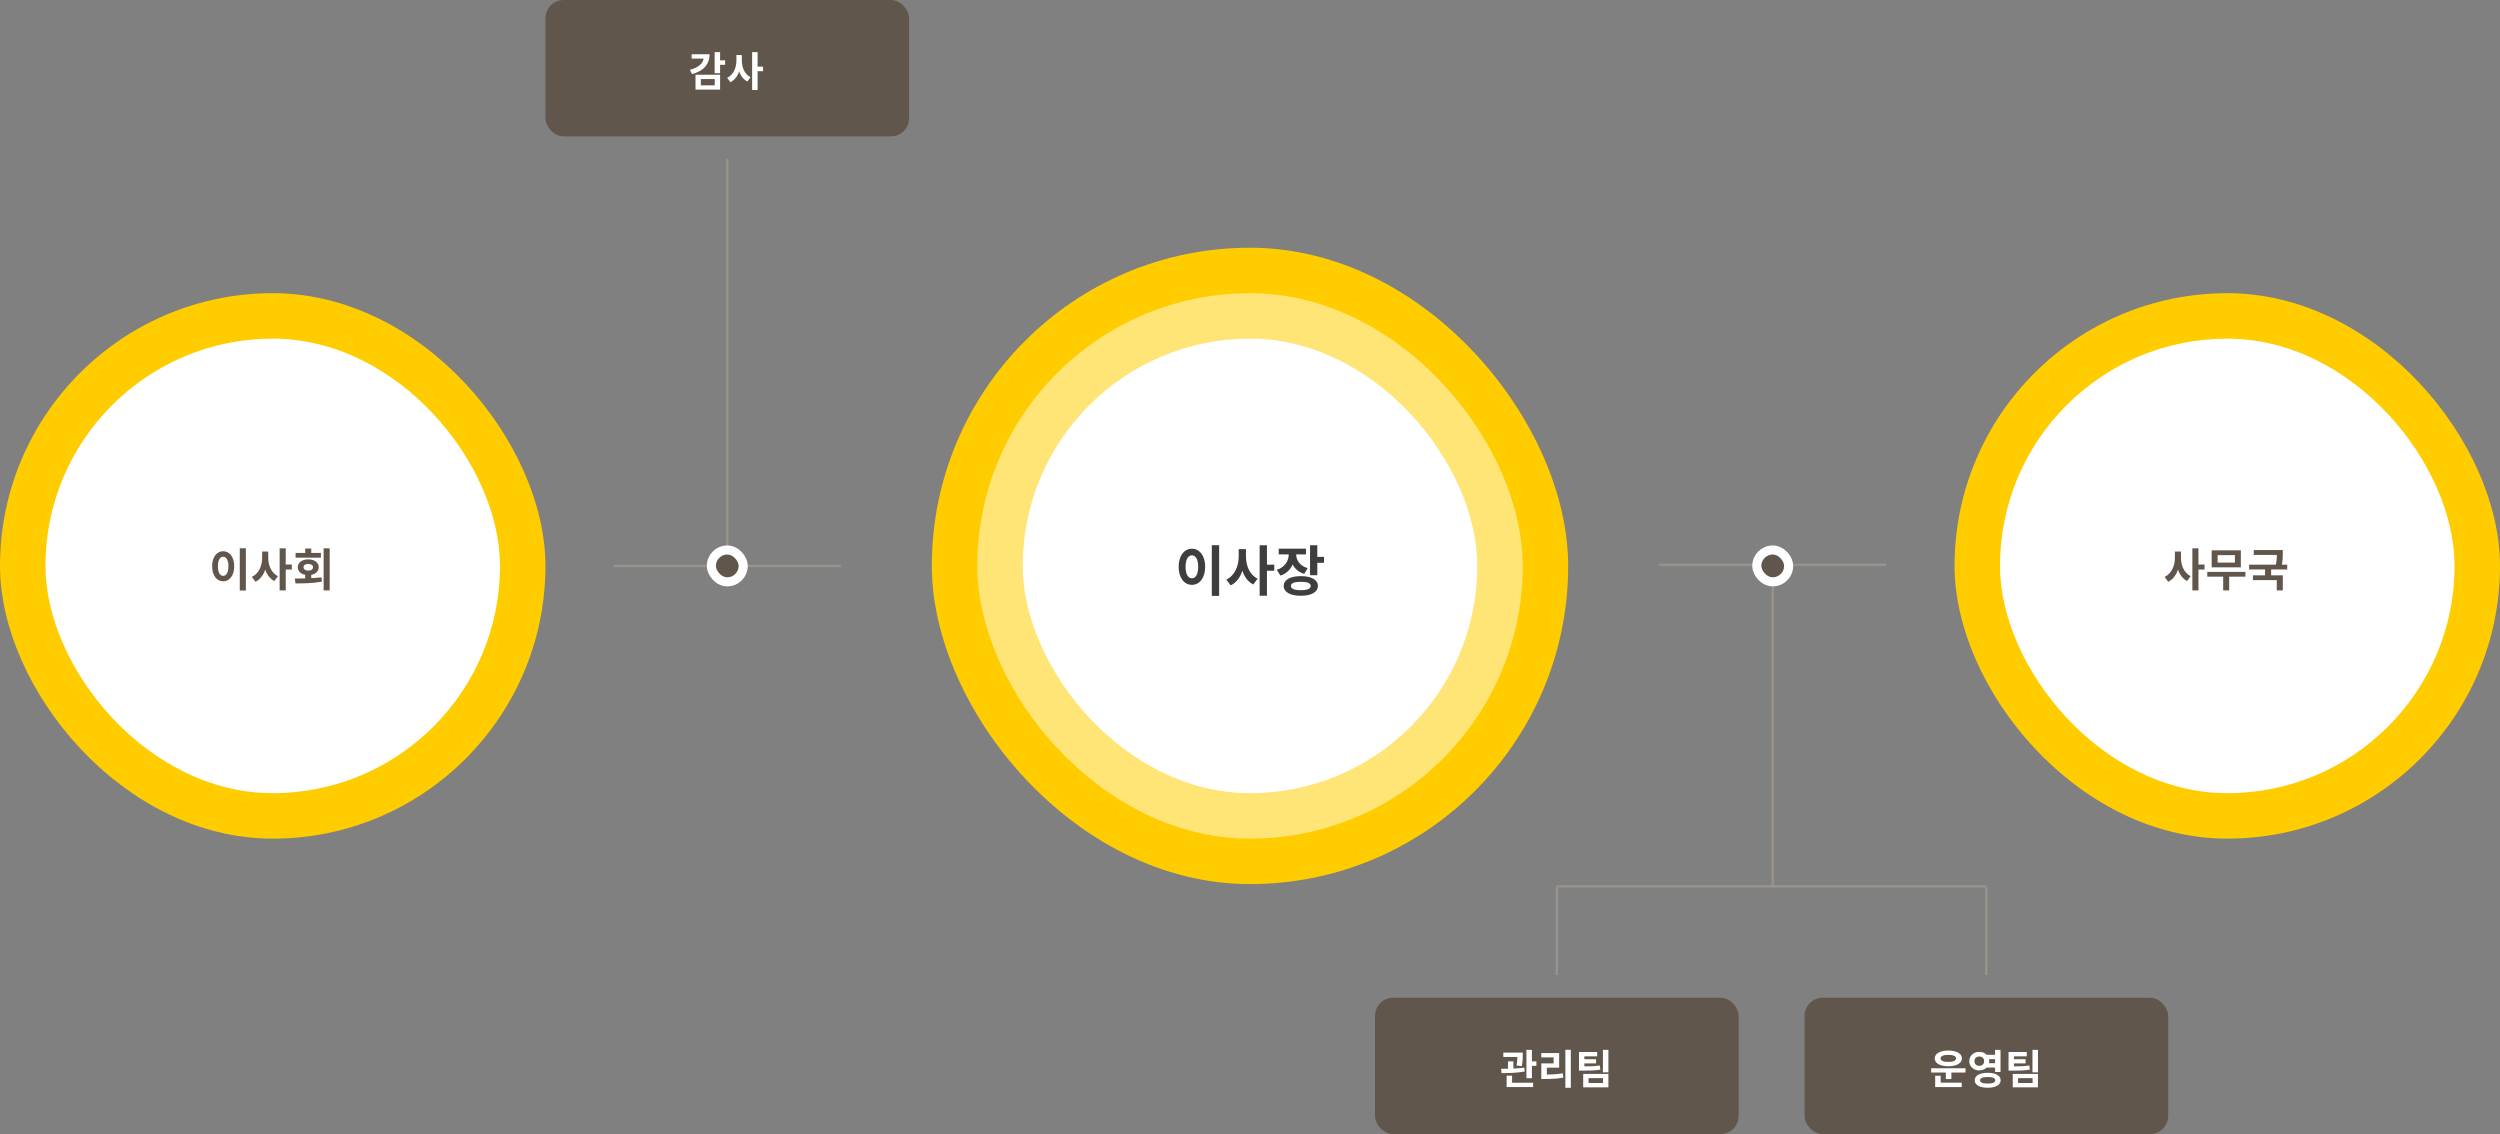 <svg width="1100" height="499" viewBox="0 0 1100 499" fill="none" xmlns="http://www.w3.org/2000/svg">
<rect x="0" y="0" width="1100" height="499" fill="#808080" stroke="none"/>
<rect x="410" y="109" width="280" height="280" rx="140" fill="#FFCC00"/>
<rect x="430" y="129" width="240" height="240" rx="120" fill="#FFE476"/>
<rect x="450" y="149" width="200" height="200" rx="100" fill="white"/>
<path d="M533.2 239.888H536.416V262.184H533.2V239.888ZM524.44 241.448C527.8 241.448 530.272 244.52 530.272 249.368C530.272 254.264 527.8 257.336 524.44 257.336C521.08 257.336 518.608 254.264 518.608 249.368C518.608 244.52 521.08 241.448 524.44 241.448ZM524.44 244.352C522.784 244.352 521.656 246.104 521.656 249.368C521.656 252.68 522.784 254.456 524.44 254.456C526.096 254.456 527.2 252.68 527.2 249.368C527.2 246.104 526.096 244.352 524.44 244.352ZM545.03 241.616H547.622V244.856C547.622 250.352 545.702 255.512 541.502 257.576L539.582 255.008C543.326 253.256 545.03 248.984 545.03 244.856V241.616ZM545.678 241.616H548.222V244.856C548.222 248.84 549.806 252.896 553.358 254.624L551.438 257.168C547.43 255.128 545.678 250.184 545.678 244.856V241.616ZM554.246 239.912H557.462V262.136H554.246V239.912ZM556.742 248.456H560.678V251.12H556.742V248.456ZM567.06 242.384H569.676V243.776C569.676 248.024 567.684 251.84 563.388 253.256L561.804 250.736C565.5 249.512 567.06 246.608 567.06 243.776V242.384ZM567.708 242.384H570.3V243.776C570.3 246.368 571.788 248.912 575.364 249.992L573.852 252.488C569.628 251.216 567.708 247.736 567.708 243.776V242.384ZM562.644 241.4H574.644V243.944H562.644V241.4ZM576.42 239.912H579.612V253.088H576.42V239.912ZM578.724 245.024H582.564V247.64H578.724V245.024ZM572.364 253.496C576.972 253.496 579.876 255.104 579.876 257.816C579.876 260.528 576.972 262.136 572.364 262.136C567.732 262.136 564.828 260.528 564.828 257.816C564.828 255.104 567.732 253.496 572.364 253.496ZM572.364 255.992C569.532 255.992 567.996 256.568 567.996 257.816C567.996 259.064 569.532 259.688 572.364 259.688C575.196 259.688 576.708 259.064 576.708 257.816C576.708 256.568 575.196 255.992 572.364 255.992Z" fill="#403D3F"/>
<rect y="129" width="240" height="240" rx="120" fill="#FFCC00"/>
<rect x="20" y="149" width="200" height="200" rx="100" fill="white"/>
<path d="M105.5 241.24H108.18V259.82H105.5V241.24ZM98.2 242.54C101 242.54 103.06 245.1 103.06 249.14C103.06 253.22 101 255.78 98.2 255.78C95.4 255.78 93.34 253.22 93.34 249.14C93.34 245.1 95.4 242.54 98.2 242.54ZM98.2 244.96C96.82 244.96 95.88 246.42 95.88 249.14C95.88 251.9 96.82 253.38 98.2 253.38C99.58 253.38 100.5 251.9 100.5 249.14C100.5 246.42 99.58 244.96 98.2 244.96ZM115.358 242.68H117.518V245.38C117.518 249.96 115.918 254.26 112.418 255.98L110.818 253.84C113.938 252.38 115.358 248.82 115.358 245.38V242.68ZM115.898 242.68H118.018V245.38C118.018 248.7 119.338 252.08 122.298 253.52L120.698 255.64C117.358 253.94 115.898 249.82 115.898 245.38V242.68ZM123.038 241.26H125.718V259.78H123.038V241.26ZM125.118 248.38H128.398V250.6H125.118V248.38ZM134.297 252.52H136.957V255.52H134.297V252.52ZM142.397 241.26H145.057V259.78H142.397V241.26ZM130.017 256.7L129.697 254.56C133.057 254.54 137.537 254.54 141.437 254.02L141.617 255.94C137.597 256.68 133.297 256.7 130.017 256.7ZM130.057 243.3H141.197V245.38H130.057V243.3ZM135.617 246.12C138.357 246.12 140.257 247.52 140.257 249.58C140.257 251.66 138.357 253.06 135.617 253.06C132.917 253.06 131.017 251.66 131.017 249.58C131.017 247.52 132.917 246.12 135.617 246.12ZM135.617 248.12C134.417 248.12 133.557 248.64 133.557 249.58C133.557 250.54 134.417 251.06 135.617 251.06C136.857 251.06 137.717 250.54 137.717 249.58C137.717 248.64 136.857 248.12 135.617 248.12ZM134.297 241.34H136.957V244.5H134.297V241.34Z" fill="#61564B"/>
<rect x="860" y="129" width="240" height="240" rx="120" fill="#FFCC00"/>
<rect x="880" y="149" width="200" height="200" rx="100" fill="white"/>
<path d="M956.96 242.68H959.12V245.38C959.12 249.96 957.52 254.26 954.02 255.98L952.42 253.84C955.54 252.38 956.96 248.82 956.96 245.38V242.68ZM957.5 242.68H959.62V245.38C959.62 248.7 960.94 252.08 963.9 253.52L962.3 255.64C958.96 253.94 957.5 249.82 957.5 245.38V242.68ZM964.64 241.26H967.32V259.78H964.64V241.26ZM966.72 248.38H970V250.6H966.72V248.38ZM971.198 251.62H987.978V253.74H971.198V251.62ZM978.198 252.98H980.838V259.78H978.198V252.98ZM973.138 242.16H985.978V249.64H973.138V242.16ZM983.358 244.26H975.758V247.54H983.358V244.26ZM991.657 242.04H1003.4V244.16H991.657V242.04ZM989.617 248.44H1006.38V250.56H989.617V248.44ZM996.637 249.94H999.297V253.82H996.637V249.94ZM1001.8 242.04H1004.42V243.52C1004.42 245.12 1004.42 246.98 1003.84 249.42L1001.22 249.16C1001.8 246.78 1001.8 245.08 1001.8 243.52V242.04ZM991.297 253.16H1004.44V259.78H1001.78V255.26H991.297V253.16Z" fill="#61564B"/>
<path d="M270 249H370" stroke="#99938B"/>
<path d="M320 70L320 250" stroke="#99938B"/>
<rect x="240" width="160" height="60" rx="8" fill="#61564B"/>
<path d="M314.448 22.934H316.842V32.222H314.448V22.934ZM316.176 26.552H319.056V28.514H316.176V26.552ZM309.66 23.888H312.216C312.216 28.316 309.444 31.322 304.476 32.618L303.54 30.728C307.626 29.702 309.66 27.578 309.66 25.076V23.888ZM304.332 23.888H311.1V25.778H304.332V23.888ZM306.024 32.888H316.842V39.422H306.024V32.888ZM314.484 34.778H308.382V37.532H314.484V34.778ZM324.023 24.212H325.967V26.642C325.967 30.764 324.527 34.634 321.377 36.182L319.937 34.256C322.745 32.942 324.023 29.738 324.023 26.642V24.212ZM324.509 24.212H326.417V26.642C326.417 29.63 327.605 32.672 330.269 33.968L328.829 35.876C325.823 34.346 324.509 30.638 324.509 26.642V24.212ZM330.935 22.934H333.347V39.602H330.935V22.934ZM332.807 29.342H335.759V31.34H332.807V29.342Z" fill="white"/>
<rect x="313" y="242" width="14" height="14" rx="7" fill="#61564B" stroke="white" stroke-width="4"/>
<path d="M730 248.5H830" stroke="#99938B"/>
<rect x="605" y="439" width="160" height="60" rx="8" fill="#61564B"/>
<path d="M661.458 463.14H668.586V465.066H661.458V463.14ZM663.51 467.028H665.886V471.204H663.51V467.028ZM667.65 463.14H670.008V464.184C670.008 465.354 670.008 467.01 669.612 469.08L667.29 468.828C667.65 466.776 667.65 465.336 667.65 464.184V463.14ZM671.628 461.934H674.04V474.408H671.628V461.934ZM673.086 467.01H676.02V468.972H673.086V467.01ZM662.916 476.406H674.562V478.314H662.916V476.406ZM662.916 473.292H665.31V477H662.916V473.292ZM660.702 472.176L660.486 470.286C663.366 470.286 667.38 470.232 670.728 469.764L670.872 471.456C667.434 472.104 663.564 472.176 660.702 472.176ZM688.763 461.916H691.157V478.638H688.763V461.916ZM678.179 472.806H679.655C682.607 472.806 684.965 472.698 687.611 472.248L687.845 474.174C685.145 474.66 682.697 474.75 679.655 474.75H678.179V472.806ZM678.161 463.338H686.027V469.782H680.609V473.526H678.179V467.892H683.579V465.246H678.161V463.338ZM694.755 469.206H696.177C699.615 469.206 701.613 469.17 703.899 468.792L704.133 470.646C701.793 471.042 699.687 471.078 696.177 471.078H694.755V469.206ZM694.755 462.888H702.765V464.778H697.131V469.98H694.755V462.888ZM696.393 466.038H702.279V467.892H696.393V466.038ZM705.285 461.952H707.697V471.834H705.285V461.952ZM696.609 472.518H707.697V478.422H696.609V472.518ZM705.339 474.39H698.949V476.532H705.339V474.39Z" fill="white"/>
<rect x="794" y="439" width="160" height="60" rx="8" fill="#61564B"/>
<path d="M849.72 470.034H864.822V471.924H849.72V470.034ZM856.182 471.276H858.612V474.786H856.182V471.276ZM851.484 476.388H863.166V478.314H851.484V476.388ZM851.484 473.328H853.896V476.874H851.484V473.328ZM857.262 462.24C860.844 462.24 863.256 463.59 863.256 465.696C863.256 467.82 860.844 469.152 857.262 469.152C853.662 469.152 851.268 467.82 851.268 465.696C851.268 463.59 853.662 462.24 857.262 462.24ZM857.262 464.13C855.156 464.13 853.842 464.67 853.842 465.696C853.842 466.722 855.156 467.244 857.262 467.244C859.368 467.244 860.682 466.722 860.682 465.696C860.682 464.67 859.368 464.13 857.262 464.13ZM873.659 464.112H878.591V466.02H873.659V464.112ZM873.659 467.802H878.591V469.728H873.659V467.802ZM870.887 462.816C873.371 462.816 875.279 464.544 875.279 466.902C875.279 469.26 873.371 470.988 870.887 470.988C868.385 470.988 866.477 469.26 866.477 466.902C866.477 464.544 868.385 462.816 870.887 462.816ZM870.887 464.85C869.663 464.85 868.763 465.588 868.763 466.902C868.763 468.198 869.663 468.972 870.887 468.972C872.111 468.972 873.011 468.198 873.011 466.902C873.011 465.588 872.111 464.85 870.887 464.85ZM877.835 461.934H880.229V471.69H877.835V461.934ZM874.577 472.032C878.087 472.032 880.283 473.256 880.283 475.326C880.283 477.396 878.087 478.602 874.577 478.602C871.067 478.602 868.871 477.396 868.871 475.326C868.871 473.256 871.067 472.032 874.577 472.032ZM874.577 473.886C872.399 473.886 871.229 474.354 871.229 475.326C871.229 476.298 872.399 476.766 874.577 476.766C876.773 476.766 877.925 476.298 877.925 475.326C877.925 474.354 876.773 473.886 874.577 473.886ZM883.755 469.206H885.177C888.615 469.206 890.613 469.17 892.899 468.792L893.133 470.646C890.793 471.042 888.687 471.078 885.177 471.078H883.755V469.206ZM883.755 462.888H891.765V464.778H886.131V469.98H883.755V462.888ZM885.393 466.038H891.279V467.892H885.393V466.038ZM894.285 461.952H896.697V471.834H894.285V461.952ZM885.609 472.518H896.697V478.422H885.609V472.518ZM894.339 474.39H887.949V476.532H894.339V474.39Z" fill="white"/>
<path d="M685 390L685 429" stroke="#99938B"/>
<path d="M874 390L874 429" stroke="#99938B"/>
<path d="M685 390H874" stroke="#99938B"/>
<path d="M780 248L780 390" stroke="#99938B"/>
<rect x="773" y="242" width="14" height="14" rx="7" fill="#61564B" stroke="white" stroke-width="4"/>
</svg>
